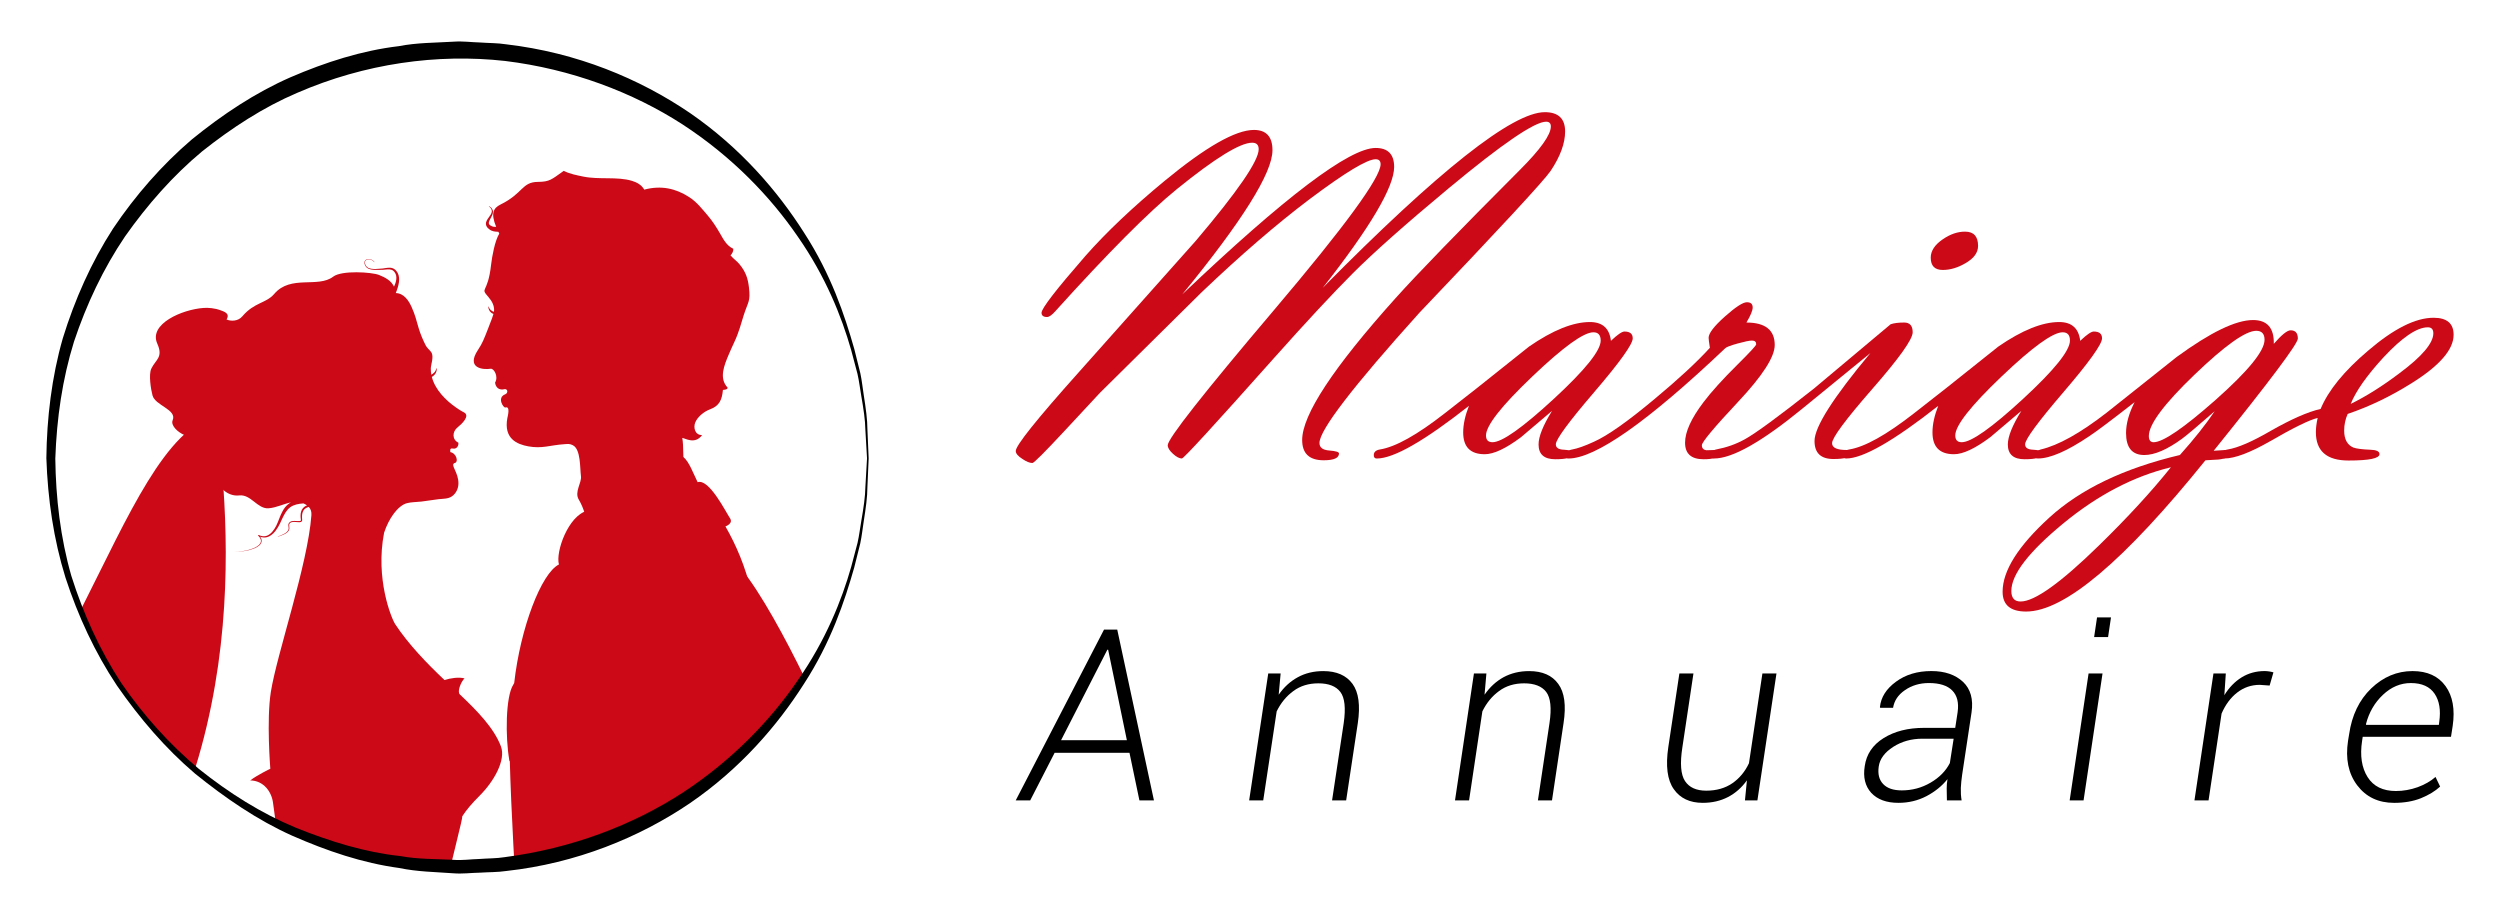 <?xml version="1.0" encoding="utf-8"?>
<!-- Generator: Adobe Illustrator 16.0.0, SVG Export Plug-In . SVG Version: 6.00 Build 0)  -->
<!DOCTYPE svg PUBLIC "-//W3C//DTD SVG 1.1//EN" "http://www.w3.org/Graphics/SVG/1.1/DTD/svg11.dtd">
<svg version="1.1" id="Calque_1" xmlns="http://www.w3.org/2000/svg" xmlns:xlink="http://www.w3.org/1999/xlink" x="0px" y="0px"
	 width="153px" height="56px" viewBox="0 0 153 56" enable-background="new 0 0 153 56" xml:space="preserve">
<g>
	<g>
		<g>
			<path fill="#CB0917" d="M80.95,17.616c7.079-7.167,11.612-10.751,13.594-10.751c0.827,0,1.241,0.394,1.241,1.18
				c0,0.724-0.296,1.531-0.889,2.419c-0.439,0.633-3.114,3.522-8.021,8.668c-4.083,4.531-6.124,7.19-6.124,7.979
				c0,0.276,0.199,0.43,0.599,0.46c0.397,0.03,0.597,0.091,0.597,0.18c0,0.278-0.312,0.418-0.935,0.418
				c-0.88,0-1.319-0.413-1.319-1.24c0-1.542,1.906-4.437,5.718-8.684c1.338-1.49,3.872-4.104,7.602-7.841
				c1.266-1.267,1.899-2.154,1.899-2.665c0-0.193-0.097-0.291-0.29-0.291c-0.705,0-2.693,1.358-5.962,4.074
				c-2.616,2.175-4.567,3.905-5.854,5.191c-1.235,1.235-2.859,2.981-4.87,5.237c-3.625,4.073-5.493,6.11-5.605,6.11
				c-0.154,0-0.338-0.097-0.549-0.291c-0.212-0.193-0.317-0.367-0.317-0.521c0-0.398,2.171-3.16,6.515-8.285
				c4.342-5.124,6.513-8.096,6.513-8.911c0-0.204-0.102-0.306-0.306-0.306c-0.522,0-1.87,0.816-4.048,2.449
				c-2.002,1.511-4.204,3.409-6.604,5.696l-6.21,6.141l-2.178,2.343c-1.217,1.308-1.871,1.961-1.963,1.961
				c-0.163,0-0.366-0.082-0.609-0.246c-0.274-0.173-0.411-0.336-0.411-0.489c0-0.337,1.281-1.939,3.847-4.809l7.173-8.056
				c2.563-3.021,3.847-4.89,3.847-5.604c0-0.266-0.133-0.398-0.399-0.398c-0.735,0-2.268,0.944-4.598,2.832
				c-1.747,1.417-4.235,3.918-7.464,7.498c-0.204,0.226-0.367,0.337-0.491,0.337c-0.224,0-0.337-0.087-0.337-0.26
				c0-0.266,0.895-1.423,2.683-3.475c1.276-1.449,2.893-2.979,4.844-4.592c2.523-2.081,4.346-3.122,5.471-3.122
				c0.756,0,1.135,0.414,1.135,1.241c0,1.388-1.84,4.328-5.518,8.82c6.283-5.973,10.227-8.958,11.832-8.958
				c0.755,0,1.133,0.388,1.133,1.164C85.317,11.445,83.861,13.911,80.95,17.616z"/>
			<path fill="#CB0917" d="M89.9,24.837c-2.729,2.149-4.606,3.224-5.64,3.224c-0.123,0-0.185-0.068-0.185-0.204
				c0-0.189,0.124-0.305,0.369-0.348c0.96-0.152,2.288-0.894,3.984-2.222l1.977-1.548l3.173-2.529
				c1.45-1.001,2.692-1.501,3.725-1.501c0.766,0,1.195,0.383,1.286,1.15c0.398-0.379,0.675-0.569,0.828-0.569
				c0.336,0,0.506,0.139,0.506,0.416c0,0.358-0.784,1.454-2.353,3.286s-2.353,2.898-2.353,3.201c0,0.211,0.168,0.321,0.505,0.331
				c0.338,0.01,0.507,0.1,0.507,0.268c0,0.21-0.348,0.314-1.043,0.314c-0.685,0-1.026-0.302-1.026-0.905
				c0-0.481,0.275-1.167,0.828-2.059l-1.9,1.613c-0.93,0.696-1.672,1.044-2.223,1.044c-0.879,0-1.318-0.444-1.318-1.336
				C89.548,25.974,89.666,25.431,89.9,24.837z M97.518,20.336c-0.603,0-1.85,0.902-3.74,2.704c-1.89,1.802-2.835,3.006-2.835,3.609
				c0,0.277,0.133,0.415,0.398,0.415c0.583,0,1.832-0.883,3.747-2.649c1.916-1.767,2.874-2.957,2.874-3.571
				C97.962,20.506,97.813,20.336,97.518,20.336z"/>
			<path fill="#CB0917" d="M104.644,21.287c-0.052-0.338-0.077-0.542-0.077-0.613c0-0.276,0.33-0.707,0.988-1.295
				c0.659-0.588,1.111-0.882,1.356-0.882c0.235,0,0.353,0.107,0.353,0.322c0,0.184-0.128,0.49-0.383,0.92
				c1.153,0,1.732,0.459,1.732,1.376c0,0.725-0.744,1.879-2.23,3.465s-2.229,2.476-2.229,2.669c0,0.184,0.096,0.285,0.287,0.306
				l0.498-0.015c0.141,0,0.211,0.084,0.211,0.251c0,0.211-0.297,0.315-0.889,0.315c-0.757,0-1.135-0.337-1.135-1.012
				c0-0.664,0.377-1.491,1.13-2.482c0.469-0.623,1.166-1.395,2.093-2.313c0.753-0.746,1.13-1.155,1.13-1.227
				c0-0.153-0.086-0.23-0.259-0.23c-0.151,0-0.44,0.059-0.866,0.177c-0.426,0.117-0.679,0.212-0.76,0.284
				c-4.751,4.505-7.954,6.758-9.61,6.758c-0.122,0-0.184-0.068-0.184-0.204c0-0.18,0.138-0.295,0.415-0.348
				c0.337-0.061,0.781-0.219,1.333-0.474c0.827-0.367,2.063-1.238,3.709-2.614C102.717,23.208,103.846,22.163,104.644,21.287z"/>
			<path fill="#CB0917" d="M112.123,27.126c0,0.276,0.301,0.414,0.901,0.414c0.135,0,0.202,0.084,0.202,0.252
				c0,0.2-0.34,0.299-1.019,0.299c-0.772,0-1.158-0.367-1.158-1.103c0-0.858,1.141-2.652,3.418-5.38l-4.185,3.418
				c-2.472,2.022-4.266,3.034-5.379,3.034c-0.122,0-0.184-0.068-0.184-0.204c0-0.189,0.103-0.305,0.307-0.348
				c0.644-0.122,1.23-0.33,1.762-0.627c0.664-0.367,2.074-1.401,4.229-3.104l4.689-3.932c0.204-0.071,0.481-0.106,0.829-0.106
				c0.347,0,0.521,0.198,0.521,0.596c0,0.429-0.823,1.584-2.468,3.465C112.946,25.682,112.123,26.79,112.123,27.126z
				 M118.897,16.521c-0.491,0-0.736-0.25-0.736-0.751c0-0.419,0.251-0.797,0.751-1.135c0.449-0.306,0.898-0.459,1.349-0.459
				c0.531,0,0.797,0.291,0.797,0.873c0,0.42-0.266,0.777-0.797,1.073C119.801,16.388,119.347,16.521,118.897,16.521z"/>
			<path fill="#CB0917" d="M118.62,24.837c-2.729,2.149-4.607,3.224-5.64,3.224c-0.122,0-0.185-0.068-0.185-0.204
				c0-0.189,0.124-0.305,0.369-0.348c0.959-0.152,2.287-0.894,3.984-2.222l1.976-1.548l3.173-2.529
				c1.451-1.001,2.693-1.501,3.725-1.501c0.767,0,1.195,0.383,1.287,1.15c0.398-0.379,0.675-0.569,0.828-0.569
				c0.337,0,0.507,0.139,0.507,0.416c0,0.358-0.785,1.454-2.354,3.286s-2.354,2.898-2.354,3.201c0,0.211,0.169,0.321,0.507,0.331
				s0.506,0.1,0.506,0.268c0,0.21-0.348,0.314-1.043,0.314c-0.685,0-1.027-0.302-1.027-0.905c0-0.481,0.276-1.167,0.829-2.059
				l-1.901,1.613c-0.929,0.696-1.671,1.044-2.223,1.044c-0.878,0-1.317-0.444-1.317-1.336
				C118.268,25.974,118.386,25.431,118.62,24.837z M126.237,20.336c-0.603,0-1.849,0.902-3.74,2.704
				c-1.889,1.802-2.835,3.006-2.835,3.609c0,0.277,0.133,0.415,0.397,0.415c0.584,0,1.833-0.883,3.748-2.649
				c1.916-1.767,2.874-2.957,2.874-3.571C126.682,20.506,126.533,20.336,126.237,20.336z"/>
			<path fill="#CB0917" d="M130.637,24.612c-1.441,1.124-2.365,1.818-2.775,2.084c-1.349,0.91-2.396,1.364-3.141,1.364
				c-0.133,0-0.2-0.063-0.2-0.188c0-0.179,0.124-0.3,0.369-0.363c1.083-0.254,2.426-1.004,4.03-2.248l4.29-3.411
				c2.064-1.509,3.623-2.264,4.675-2.264c0.868,0,1.293,0.485,1.271,1.455c0.481-0.551,0.823-0.827,1.028-0.827
				c0.296,0,0.444,0.169,0.444,0.506c0,0.316-1.718,2.605-5.15,6.866c0.061,0,0.179-0.008,0.353-0.023
				c0.143-0.015,0.256-0.022,0.338-0.022c0.132,0,0.199,0.084,0.199,0.252c0,0.179-0.199,0.288-0.599,0.33l-0.796,0.046
				c-4.977,6.171-8.634,9.257-10.975,9.257c-0.96,0-1.439-0.404-1.439-1.211c0-1.287,0.955-2.802,2.865-4.544
				c1.911-1.742,4.572-3.017,7.985-3.824c0.878-0.98,1.588-1.874,2.129-2.681c-1.042,0.909-1.7,1.465-1.977,1.67
				c-0.918,0.674-1.696,1.011-2.329,1.011c-0.745,0-1.118-0.449-1.118-1.349C130.115,25.926,130.288,25.297,130.637,24.612z
				 M132.859,28.597c-2.28,0.552-4.477,1.699-6.592,3.441c-2.114,1.742-3.173,3.119-3.173,4.13c0,0.429,0.189,0.644,0.567,0.644
				c0.858,0,2.458-1.145,4.798-3.433C130.207,31.673,131.673,30.079,132.859,28.597z M138.59,20.795c0-0.366-0.168-0.55-0.506-0.55
				c-0.653,0-1.913,0.894-3.778,2.684c-1.863,1.789-2.797,3.04-2.797,3.753c0,0.255,0.098,0.383,0.291,0.383
				c0.574,0,1.835-0.861,3.786-2.584C137.588,22.706,138.59,21.479,138.59,20.795z"/>
			<path fill="#CB0917" d="M141.84,25.578c-0.512,0.123-1.471,0.593-2.881,1.41c-1.246,0.715-2.191,1.072-2.837,1.072
				c-0.122,0-0.184-0.068-0.184-0.204c0-0.189,0.134-0.305,0.399-0.348c0.623-0.102,1.502-0.482,2.636-1.143
				c1.247-0.71,2.264-1.157,3.05-1.34c0.47-1.134,1.44-2.324,2.913-3.571c1.563-1.338,2.895-2.007,4-2.007
				c0.816,0,1.225,0.347,1.225,1.042c0,0.909-0.863,1.899-2.59,2.974c-1.268,0.796-2.564,1.419-3.893,1.869
				c-0.144,0.324-0.215,0.664-0.215,1.02c0,0.527,0.186,0.873,0.556,1.035c0.187,0.071,0.535,0.117,1.05,0.137
				c0.371,0.011,0.556,0.1,0.556,0.267c0,0.262-0.631,0.393-1.893,0.393c-1.334,0-2-0.577-2-1.732
				C141.732,26.186,141.769,25.895,141.84,25.578z M143.862,24.72c0.94-0.46,1.932-1.083,2.974-1.87
				c1.39-1.031,2.084-1.85,2.084-2.452c0-0.245-0.112-0.367-0.336-0.367c-0.665,0-1.569,0.612-2.714,1.839
				C144.849,22.982,144.179,23.934,143.862,24.72z"/>
		</g>
		<g>
			<g>
				<path d="M69.124,46.07h-4.58l-1.496,2.916h-0.887l5.406-10.456h0.808l2.247,10.456h-0.889L69.124,46.07z M64.936,45.302h4.029
					l-1.146-5.536l-0.048-0.006L64.936,45.302z"/>
				<path d="M78.256,42.516c0.323-0.465,0.711-0.82,1.171-1.07c0.453-0.249,0.975-0.375,1.56-0.375c0.812,0,1.406,0.26,1.789,0.783
					c0.375,0.519,0.482,1.316,0.323,2.397l-0.714,4.735h-0.862l0.712-4.725c0.134-0.926,0.064-1.564-0.205-1.915
					s-0.715-0.526-1.347-0.526c-0.59,0-1.1,0.153-1.527,0.471c-0.429,0.312-0.771,0.729-1.023,1.245l-0.823,5.45h-0.861l1.168-7.77
					h0.759L78.256,42.516z"/>
				<path d="M90.854,42.516c0.324-0.465,0.708-0.82,1.162-1.07c0.463-0.249,0.983-0.375,1.569-0.375c0.809,0,1.405,0.26,1.78,0.783
					c0.384,0.519,0.489,1.316,0.325,2.397l-0.708,4.735h-0.862l0.708-4.725c0.139-0.926,0.068-1.564-0.201-1.915
					c-0.269-0.351-0.724-0.526-1.349-0.526c-0.594,0-1.105,0.153-1.534,0.471c-0.429,0.312-0.77,0.729-1.023,1.245l-0.814,5.45
					h-0.861l1.159-7.77h0.763L90.854,42.516z"/>
				<path d="M106.791,48.986l0.121-1.229c-0.319,0.443-0.7,0.784-1.161,1.023c-0.452,0.234-0.967,0.354-1.544,0.354
					c-0.787,0-1.381-0.278-1.771-0.838c-0.398-0.56-0.507-1.419-0.335-2.577l0.677-4.503h0.861l-0.677,4.516
					c-0.155,0.986-0.099,1.675,0.159,2.067c0.259,0.392,0.691,0.59,1.299,0.59c0.629,0,1.161-0.153,1.599-0.454
					c0.437-0.302,0.775-0.709,1.018-1.226l0.822-5.493h0.861l-1.167,7.77H106.791z"/>
				<path d="M119.151,48.986c-0.009-0.298-0.013-0.541-0.013-0.727c0-0.188,0.013-0.378,0.048-0.576
					c-0.333,0.417-0.76,0.763-1.282,1.039c-0.523,0.275-1.1,0.412-1.72,0.412c-0.737,0-1.285-0.206-1.665-0.612
					c-0.37-0.412-0.508-0.955-0.396-1.64c0.103-0.724,0.485-1.292,1.154-1.71c0.67-0.418,1.494-0.627,2.476-0.627h1.907l0.147-0.96
					c0.082-0.582-0.028-1.021-0.328-1.325c-0.295-0.304-0.774-0.458-1.43-0.458c-0.56,0-1.053,0.147-1.47,0.438
					c-0.419,0.286-0.653,0.649-0.723,1.079h-0.788l-0.017-0.043c0.061-0.603,0.389-1.12,0.98-1.553
					c0.593-0.438,1.313-0.654,2.17-0.654c0.826,0,1.468,0.225,1.938,0.663c0.463,0.439,0.637,1.064,0.52,1.865l-0.576,3.819
					c-0.039,0.285-0.071,0.552-0.08,0.806c-0.008,0.255,0.005,0.509,0.048,0.763H119.151z M116.389,48.372
					c0.629,0,1.217-0.155,1.763-0.474c0.539-0.314,0.929-0.712,1.179-1.199l0.232-1.49h-1.914c-0.673,0-1.267,0.168-1.786,0.5
					c-0.52,0.336-0.819,0.736-0.884,1.199c-0.068,0.456,0.021,0.813,0.268,1.073C115.494,48.242,115.871,48.372,116.389,48.372z"/>
				<path d="M127.514,48.986h-0.851l1.158-7.77h0.854L127.514,48.986z M129.014,38.99h-0.854l0.179-1.205h0.854L129.014,38.99z"/>
				<path d="M138.901,41.956l-0.603-0.043c-0.521,0-0.979,0.159-1.384,0.473c-0.405,0.315-0.72,0.743-0.954,1.286l-0.797,5.314
					h-0.863l1.163-7.77h0.756l-0.086,1.292l-0.007,0.043c0.289-0.469,0.642-0.835,1.059-1.094c0.418-0.258,0.889-0.388,1.416-0.388
					c0.103,0,0.2,0.012,0.297,0.027c0.097,0.015,0.176,0.035,0.236,0.053L138.901,41.956z"/>
				<path d="M146.524,49.135c-0.969,0-1.72-0.357-2.265-1.077c-0.541-0.719-0.726-1.627-0.558-2.726l0.066-0.398
					c0.168-1.163,0.616-2.094,1.351-2.803c0.734-0.704,1.58-1.061,2.531-1.061c0.908,0,1.58,0.311,2.02,0.922
					s0.582,1.424,0.436,2.431l-0.104,0.67h-5.403l-0.036,0.239c-0.142,0.917-0.024,1.659,0.336,2.226
					c0.358,0.57,0.939,0.852,1.731,0.852c0.453,0,0.899-0.08,1.332-0.234c0.435-0.16,0.8-0.369,1.093-0.627l0.282,0.59
					c-0.314,0.289-0.712,0.524-1.18,0.714C147.683,49.041,147.141,49.135,146.524,49.135z M147.544,41.803
					c-0.636,0-1.2,0.241-1.708,0.719c-0.509,0.479-0.855,1.077-1.04,1.796l0.013,0.043h4.45l0.022-0.179
					c0.104-0.715,0.011-1.287-0.28-1.722C148.706,42.024,148.223,41.803,147.544,41.803z"/>
			</g>
		</g>
	</g>
	<g>
		<g>
			<defs>
				<circle id="SVGID_1_" cx="28.112" cy="28.051" r="25"/>
			</defs>
			<clipPath id="SVGID_2_">
				<use xlink:href="#SVGID_1_"  overflow="visible"/>
			</clipPath>
			<g clip-path="url(#SVGID_2_)">
				<g>
					<path fill="#CB0917" d="M41.869,28.462c-0.089-0.568-0.022-1.106-0.113-1.662c0.201,0.03,0.78,0.417,1.212-0.174
						c-0.441,0.011-0.545-0.463-0.42-0.77c0.144-0.35,0.539-0.671,0.909-0.806c0.583-0.214,0.729-0.597,0.786-1.185
						c0.103-0.02,0.264-0.008,0.291-0.136c-0.545-0.577-0.219-1.359,0.063-2.028c0.107-0.255,0.222-0.506,0.334-0.745
						c0.312-0.665,0.417-1.146,0.583-1.661c0.271-0.849,0.425-0.831,0.321-1.709c-0.062-0.533-0.188-0.946-0.59-1.429
						c-0.152-0.182-0.351-0.31-0.537-0.53c0.103-0.105,0.181-0.247,0.17-0.402c-0.407-0.181-0.616-0.594-0.813-0.938
						c-0.215-0.373-0.465-0.764-0.747-1.092c-0.352-0.41-0.665-0.825-1.143-1.134c-0.826-0.531-1.713-0.729-2.746-0.455
						c-0.176-0.306-0.462-0.448-0.753-0.538c-0.897-0.274-2.011-0.059-2.99-0.263c-0.394-0.083-0.792-0.152-1.185-0.348
						c-0.747,0.528-0.852,0.67-1.581,0.675c-0.992,0.009-0.893,0.699-2.286,1.385c-0.424,0.209-0.618,0.52-0.27,1.365
						c-0.011,0.001-0.022,0.002-0.033,0.002c-0.063,0.001-0.121-0.003-0.161-0.013c-0.052-0.017-0.112-0.044-0.156-0.072
						c-0.048-0.029-0.079-0.063-0.093-0.101c-0.015-0.039-0.006-0.095,0.015-0.152c0.021-0.059,0.054-0.117,0.086-0.178
						s0.067-0.122,0.097-0.19c0.028-0.065,0.052-0.14,0.051-0.217c0-0.077-0.03-0.152-0.076-0.209
						c-0.046-0.058-0.103-0.101-0.162-0.136c-0.005-0.003-0.009-0.003-0.012,0.002c-0.003,0.003-0.001,0.009,0.001,0.012
						c0.054,0.043,0.103,0.092,0.137,0.147c0.033,0.056,0.049,0.119,0.04,0.181c-0.016,0.123-0.101,0.231-0.182,0.343
						c-0.04,0.057-0.083,0.114-0.119,0.182c-0.036,0.066-0.069,0.15-0.057,0.249c0.012,0.1,0.071,0.181,0.131,0.238
						c0.03,0.029,0.063,0.055,0.094,0.077c0.016,0.012,0.033,0.022,0.049,0.033c0.021,0.011,0.029,0.018,0.054,0.03
						c0.089,0.043,0.17,0.054,0.245,0.064c0.067,0.007,0.13,0.012,0.189,0.014c0.018,0.035,0.036,0.072,0.054,0.109
						c-0.27,0.436-0.444,1.399-0.5,1.895c-0.206,1.864-0.712,1.354-0.155,1.998c0.226,0.261,0.341,0.518,0.338,0.794
						c-0.001,0.033-0.005,0.068-0.012,0.104c-0.067-0.025-0.128-0.056-0.182-0.104c-0.072-0.062-0.121-0.152-0.168-0.245
						c0.004,0.105,0.033,0.213,0.1,0.306c0.054,0.078,0.136,0.136,0.222,0.168c-0.027,0.099-0.063,0.197-0.089,0.273
						c-0.09,0.247-0.188,0.49-0.276,0.716c-0.203,0.517-0.307,0.801-0.582,1.214c-0.741,1.118,0.292,1.226,0.778,1.152
						c0.2-0.03,0.491,0.481,0.268,0.847c0.039,0.307,0.251,0.491,0.597,0.399c0.192-0.007,0.206,0.248,0.021,0.319
						c-0.521,0.2-0.106,0.845,0.016,0.806c0.317-0.104,0.137,0.552,0.118,0.648c-0.235,1.268,0.603,1.604,1.278,1.729
						c0.853,0.157,1.32-0.071,2.206-0.131c0.25-0.017,0.335-0.033,0.529,0.066c0.486,0.251,0.424,1.389,0.492,1.897
						c0.052,0.396-0.413,0.96-0.137,1.423c0.183,0.307,0.298,0.615,0.372,0.872c-0.083-0.002-0.188,0.038-0.319,0.14L41.869,28.462z
						"/>
					<path fill="#CB0917" d="M31.19,46.226c0.097,3.769,0.378,7.999,0.42,9.014c0.048,1.162,0.215,5.394,0.796,5.145
						c0.58-0.249,0.532-0.083,0.64,0.415c0.106,0.499,0.778,4.399,0.715,6.39c-0.124,3.884,4.294,31.325,4.633,35.114
						c0.985,11.046-0.905,19.501-1.342,20.567c-0.881,2.153-1.248,3.018-2.573,3.691c-0.152,0.078,0.071,0.453-0.091,0.501
						c-1.35,0.396-4.123,1.067-2.563,2.639c0.949,0.96,5.101,1.061,5.891,0.79c0.792-0.274,4.334-1.365,4.334-0.73
						s-0.816,0.453,1.723,0.453c2.004,0,3.22,0.269,3.854-0.149c0.399-0.265,0.586-0.799,0.64-1.84
						c0.008-0.169,0.688,0.103,0.68-0.092c-0.124-2.537-0.416-15.86-1.273-25.869c-0.003-0.038-0.092-0.471,0.206-0.28
						c3.563,10.879,8.495,25.532,8.011,27.521c0.718,0.421,1.285,0.026,1.467,0.144c0.304,0.196-0.722,0.629-0.859,1.216
						c-0.261,1.104-0.319,1.84,2.817,1.694c3.136-0.146,3.012-0.152,3.82-1.474c0.516-0.841,0.615-3.234,1.636-3.81
						c0.171-0.096,0.37,0.119,0.764-0.235c0.793-0.909,0.983-1.095,1.587-1.78c0-1.586-0.211-2.116-0.149-2.155
						c0.505-0.319-1.757-4.57-2.938-7.743c-0.969-2.599-5.374-11.013-7.48-15.974c-1.073-2.528-7.552-26.471-7.137-27.8
						c0.085-0.27,0.14-0.723,0.152-1.301L31.19,46.226z"/>
					<path fill="#CB0917" d="M31.171,46.53c-0.249-1.416-0.231-3.907,0.244-4.631c0.017-0.024,0.034-0.058,0.054-0.098
						c0.381-3.378,1.658-6.718,2.737-7.255c-0.214-0.779,0.574-2.976,1.716-3.284l5.675-3.184c0.072-0.041,0.151-0.076,0.233-0.103
						c0.344,0.292,0.577,0.946,0.865,1.536c0.697-0.244,1.733,1.842,1.972,2.19c0.24,0.347-0.273,0.513-0.27,0.517l0,0
						c0.654,1.143,1.227,2.464,1.571,3.984c0.087,0.381,0.165,0.743,0.231,1.095c-0.003,0.001-0.004,0.002-0.008,0.003
						c0.022,0.115,0.043,0.242,0.063,0.379c0.958,4.57,0.177,8.051-0.063,10.791c-0.208,2.373-0.948,6.768,0.032,10.177
						c0.699,2.435,2.369,3.3,3.196,10.496c0.746,6.48,3.769,15.732,7.075,18.353c-1.69-0.188-3.184-0.591-4.506-1.15L31.171,46.53z"
						/>
					<path fill="#CB0917" d="M39.614,38.229c0.772-0.161,4.448-4.814,5.217-4.032c2.455,2.499,5.951,10.577,6.521,11.785
						c0.75,1.585,1.373,3.799,1.686,4.298c0.312,0.499,0.415,2.246-0.022,2.995c-0.38,0.652-2.339,8.037-3.196,9.975
						C49.692,63.534,48.75,62.1,48.7,62.19c0.696,0.063,1.447,1.788,2.227,2.617c0.779,0.829-0.436,1.828-1.026,0.983
						c-0.592-0.842-0.357-0.543-0.592-0.842c0.237,0.636,0.145,1.51,0.573,2.449c0.429,0.94,1.273,2.356,1.558,2.779
						s-0.049,1.061-0.239,0.778c0.158,0.137,0.293,1.245-0.03,1.375c-0.323,0.129-0.548-0.066-0.686-0.477
						c0.013,0.463-0.853,0.76-0.982,0.136c-0.131-0.625-0.574-2.05-0.574-2.05c-0.145-0.518-0.142,0.94-0.759,0.605
						c-0.616-0.334-0.659-3.648-1.455-6.398c-0.794-2.752-3.712-3.941-2.962-6.167c0.748-2.226,3.211-5.601,2.774-6.287
						C46.091,51.006,38.98,39.021,39.614,38.229z"/>
				</g>
				<g>
					<path fill="#CB0917" d="M26.764,59.779c-0.711-1.711,1.567-9.467,1.528-9.823c0.243-0.382,0.584-0.783,1.059-1.257
						c0.875-0.873,1.624-2.188,1.304-3.024c-0.425-1.117-1.427-2.148-2.515-3.179c-0.177-0.167,0.079-0.788,0.289-0.977
						c-0.333-0.097-0.872-0.018-1.225,0.1c-1.097-1.036-2.208-2.191-3.016-3.415c-0.237-0.359-1.229-2.781-0.683-5.598
						c0.282-0.867,0.844-1.675,1.416-1.816c0.268-0.066,0.57-0.061,0.868-0.094c0.392-0.045,0.721-0.11,1.057-0.146
						c0.287-0.03,0.584-0.017,0.808-0.172c0.277-0.192,0.396-0.507,0.402-0.773c0.015-0.688-0.508-1.145-0.25-1.261
						c0.281-0.037,0.14-0.609-0.252-0.677c0.027-0.014-0.082-0.272,0.17-0.216c0.219,0.049,0.364-0.176,0.325-0.361
						c-0.383-0.184-0.389-0.67-0.032-0.948c0.215-0.167,0.79-0.697,0.372-0.908c-0.21-0.104-0.395-0.234-0.505-0.312
						c-0.613-0.431-1.258-1.077-1.457-1.855c0.094-0.053,0.179-0.131,0.234-0.228c0.057-0.102,0.079-0.22,0.057-0.326
						c-0.024,0.105-0.067,0.2-0.132,0.273c-0.055,0.06-0.121,0.105-0.188,0.149c-0.024-0.126-0.036-0.255-0.034-0.388
						c0.004-0.234,0.201-0.716,0.036-0.979c-0.097-0.15-0.252-0.251-0.34-0.416c-0.147-0.279-0.346-0.735-0.444-1.088
						c-0.134-0.482-0.222-0.817-0.425-1.271c-0.18-0.4-0.473-0.846-0.97-0.857c0.047-0.119,0.092-0.239,0.128-0.364
						c0.026-0.093,0.049-0.188,0.063-0.285c0.015-0.097,0.019-0.196,0.009-0.296c-0.009-0.101-0.036-0.201-0.085-0.292
						c-0.024-0.044-0.054-0.088-0.086-0.125c-0.035-0.04-0.072-0.074-0.115-0.104c-0.086-0.061-0.195-0.087-0.294-0.087
						c-0.101-0.002-0.193,0.016-0.286,0.029c-0.046,0.008-0.091,0.015-0.136,0.02c-0.044,0.005-0.089,0.006-0.137,0.01
						c-0.093,0.006-0.185,0.016-0.277,0.019c-0.093,0.003-0.184,0.001-0.273-0.013c-0.09-0.013-0.178-0.038-0.249-0.091
						c-0.036-0.026-0.065-0.059-0.088-0.097c-0.022-0.038-0.042-0.078-0.054-0.122c-0.012-0.041-0.015-0.087-0.001-0.128
						c0.012-0.042,0.04-0.077,0.079-0.1c0.076-0.046,0.174-0.047,0.259-0.021c0.088,0.024,0.166,0.081,0.219,0.153l0,0
						c0.003,0.005,0.009,0.005,0.013,0.002c0.005-0.004,0.005-0.01,0.001-0.014c-0.055-0.075-0.137-0.133-0.228-0.16
						c-0.09-0.027-0.194-0.028-0.277,0.021c-0.043,0.024-0.076,0.065-0.092,0.112c-0.015,0.046-0.012,0.097-0.002,0.143
						c0.011,0.046,0.03,0.09,0.054,0.131c0.022,0.042,0.054,0.081,0.092,0.11c0.078,0.061,0.172,0.091,0.264,0.108
						c0.094,0.018,0.189,0.022,0.282,0.022c0.094,0,0.188-0.002,0.28-0.003c0.045-0.001,0.092,0.001,0.14-0.002
						c0.047-0.003,0.095-0.007,0.142-0.013c0.092-0.009,0.184-0.019,0.27-0.013c0.085,0.005,0.164,0.03,0.227,0.08
						c0.031,0.023,0.06,0.055,0.083,0.087c0.027,0.034,0.048,0.068,0.064,0.106c0.033,0.074,0.048,0.156,0.048,0.24
						c0,0.166-0.05,0.336-0.124,0.495c-0.006,0.016-0.017,0.03-0.024,0.046c-0.155-0.348-0.508-0.553-0.917-0.714
						c-0.441-0.174-2.279-0.295-2.801,0.105c-0.93,0.712-2.598-0.127-3.605,1.053c-0.502,0.589-1.221,0.506-1.958,1.378
						c-0.251,0.297-0.682,0.313-0.964,0.191c0.225-0.371-0.135-0.479-0.375-0.567c-0.346-0.129-0.738-0.159-1.018-0.141
						c-1.322,0.089-3.384,0.984-2.847,2.182c0.382,0.854-0.103,0.979-0.365,1.535c-0.172,0.365-0.024,1.275,0.074,1.639
						c0.171,0.628,1.512,0.862,1.232,1.519c-0.246,0.575,1.499,1.698,2.331,0.574c0.024-0.076,0.021-0.16,0.069-0.229
						c0.544-0.022,0.149,0.508,0.053,0.74c-0.183,0.44,0.013,0.839-0.034,1.246c-0.039,0.333-0.013,0.667,0.064,0.922
						c0.246,0.82,0.869,1.429,1.589,1.347c0.725-0.082,1.114,0.839,1.801,0.787c0.474-0.037,0.893-0.263,1.364-0.36
						c-0.064,0.036-0.127,0.076-0.184,0.124c-0.138,0.114-0.242,0.26-0.322,0.406c-0.082,0.148-0.143,0.3-0.204,0.45
						c-0.06,0.153-0.112,0.301-0.183,0.44s-0.154,0.273-0.257,0.389c-0.102,0.114-0.228,0.21-0.373,0.249
						c-0.147,0.038-0.306,0.009-0.446-0.063h-0.001c-0.01-0.005-0.021-0.004-0.03,0.004c-0.01,0.011-0.01,0.027,0,0.037l0,0
						c0.064,0.065,0.121,0.139,0.15,0.223c0.03,0.084,0.019,0.177-0.03,0.253c-0.047,0.075-0.121,0.135-0.198,0.185
						c-0.078,0.05-0.163,0.09-0.25,0.123c-0.174,0.068-0.356,0.115-0.541,0.147c-0.092,0.017-0.186,0.028-0.279,0.036
						c-0.093,0.007-0.187,0.011-0.281-0.003c0.093,0.016,0.188,0.015,0.281,0.01c0.094-0.005,0.188-0.016,0.281-0.03
						c0.186-0.028,0.37-0.07,0.548-0.136c0.088-0.032,0.175-0.071,0.257-0.12c0.081-0.049,0.159-0.109,0.214-0.192
						c0.027-0.04,0.046-0.088,0.053-0.137c0.008-0.051,0.002-0.103-0.013-0.149c-0.017-0.056-0.046-0.105-0.079-0.152
						c0.119,0.048,0.25,0.068,0.38,0.043c0.17-0.034,0.318-0.135,0.436-0.252c0.12-0.119,0.215-0.256,0.298-0.398
						c0.041-0.071,0.079-0.146,0.115-0.22l0.1-0.22c0.136-0.287,0.279-0.577,0.512-0.748c0.221-0.164,0.513-0.216,0.809-0.239
						c0.081,0.033,0.157,0.073,0.223,0.122c-0.056,0.021-0.112,0.05-0.163,0.087c-0.065,0.049-0.12,0.115-0.156,0.188
						c-0.074,0.147-0.083,0.309-0.073,0.459c0.003,0.038,0.007,0.074,0.012,0.113c0.006,0.04,0.011,0.068,0,0.084
						c-0.008,0.016-0.038,0.026-0.07,0.029c-0.033,0.004-0.07,0.004-0.105,0.002c-0.073-0.003-0.148-0.011-0.225-0.01
						c-0.075,0.001-0.154,0.007-0.228,0.043c-0.036,0.018-0.07,0.046-0.093,0.079c-0.006,0.008-0.012,0.018-0.017,0.026
						l-0.008,0.015l-0.004,0.013c-0.008,0.021-0.012,0.042-0.013,0.062c-0.001,0.082,0.025,0.151,0.02,0.222
						c-0.003,0.068-0.039,0.134-0.086,0.186c-0.048,0.053-0.108,0.096-0.171,0.132c-0.126,0.074-0.267,0.125-0.406,0.173
						c-0.003,0.002-0.005,0.005-0.004,0.008c0.001,0.004,0.005,0.005,0.008,0.005c0.142-0.044,0.284-0.091,0.416-0.161
						c0.066-0.036,0.13-0.078,0.184-0.133c0.054-0.054,0.096-0.125,0.102-0.206c0.007-0.079-0.019-0.154-0.014-0.221
						c0-0.017,0.004-0.033,0.01-0.047l0.005-0.013l0.005-0.01c0.004-0.007,0.009-0.014,0.014-0.021
						c0.02-0.026,0.046-0.047,0.077-0.062c0.061-0.028,0.133-0.033,0.205-0.031c0.072,0.001,0.146,0.011,0.221,0.016
						c0.037,0.003,0.075,0.005,0.116,0.002c0.02-0.002,0.042-0.005,0.063-0.013c0.022-0.008,0.046-0.022,0.061-0.047
						c0.016-0.023,0.02-0.049,0.02-0.072c0-0.024-0.003-0.041-0.004-0.06c-0.003-0.036-0.006-0.072-0.006-0.107
						c-0.003-0.144,0.015-0.289,0.083-0.405c0.066-0.117,0.184-0.191,0.317-0.224c0.005-0.001,0.012-0.001,0.018-0.003
						c0.12,0.129,0.171,0.295,0.157,0.498c-0.218,3.021-2.115,8.5-2.483,10.824c-0.273,1.722-0.032,4.699-0.032,4.699
						s-0.803,0.385-1.229,0.714c0.821,0.008,1.315,0.703,1.396,1.38c0.329,2.729,0.929,4.597,1.161,5.628
						c0.077,0.337,0.428,1.864,0.326,2.884c0,0,0.035,0.95-0.54,1.144L26.764,59.779z"/>
					<path fill="#CB0917" d="M-6.999,51.588c1.488,0.185,0.234,6.439,1.167,6.788c0.934,0.35,1.01-0.9,0.827-1.961
						c-0.182-1.06,0.787-1.722,1.641-0.613c1.218,1.577,0.771,4.433,0.987,4.892c0.294,0.624,1.619-0.138,1.509-0.773
						c-0.109-0.637,0.566-0.098,0.734,0.457c0.168,0.553,1.812,1.466,3.909,0.545c12.224-12.703,10.16-29.396,9.471-35.506
						C6.996,27.096,4.355,46.256-6.999,51.588z M-3.332,54.162c-0.156-0.215-0.372-0.401-0.835-0.074
						c4.85-3.397,5.213-3.115,8.522-7.832C2.917,49.159-0.304,52.223-3.332,54.162z"/>
					<path fill="#CB0917" d="M35.236,58.571c-0.947,0.215-8.499-2.631-8.673-3.1c-0.304-2.229-1.462-7.827-1.434-10.078
						l-5.083-0.575c-0.146,3.839,1.543,10.122,2.679,13.283c3.667,3.947,11.273,3.68,11.62,3.856l1.258-3.373
						C35.482,58.552,35.358,58.543,35.236,58.571z"/>
				</g>
			</g>
		</g>
		<path d="M53.162,28.052c0,0-0.027,0.614-0.077,1.763c0.001,0.576-0.096,1.28-0.227,2.108c-0.067,0.413-0.11,0.864-0.21,1.333
			c-0.117,0.465-0.24,0.96-0.371,1.482c-0.586,2.061-1.429,4.583-3.08,7.122c-1.615,2.536-3.887,5.182-6.98,7.3
			c-3.089,2.095-6.954,3.675-11.227,4.144c-0.53,0.081-1.073,0.066-1.614,0.103c-0.549,0.008-1.074,0.087-1.652,0.037
			c-1.082-0.08-2.167-0.088-3.291-0.322c-2.25-0.304-4.43-1.047-6.557-1.98c-2.127-0.954-4.085-2.301-5.938-3.795
			c-1.82-1.549-3.396-3.394-4.781-5.389c-1.35-2.025-2.386-4.266-3.149-6.606c-0.733-2.362-1.085-4.809-1.171-7.316
			c0.028-2.431,0.323-4.958,1.008-7.337c0.731-2.368,1.742-4.645,3.076-6.714c1.373-2.038,2.99-3.889,4.827-5.458
			c1.87-1.519,3.872-2.851,6.027-3.796c2.15-0.928,4.376-1.638,6.625-1.905c1.113-0.217,2.235-0.208,3.337-0.274
			c0.607-0.045,1.096,0.036,1.644,0.048c0.536,0.041,1.058,0.027,1.596,0.112c4.329,0.507,8.159,2.099,11.254,4.207
			c3.089,2.129,5.361,4.777,6.974,7.316c1.65,2.54,2.493,5.064,3.078,7.126c0.13,0.522,0.253,1.018,0.37,1.483
			c0.099,0.469,0.142,0.918,0.208,1.331c0.13,0.827,0.226,1.531,0.225,2.11C53.135,27.437,53.162,28.052,53.162,28.052z
			 M53.062,28.049c0,0-0.036-0.61-0.102-1.755c-0.007-0.575-0.113-1.275-0.255-2.095c-0.073-0.409-0.121-0.854-0.227-1.318
			c-0.122-0.46-0.251-0.95-0.389-1.467c-0.584-2.047-1.564-4.493-3.262-6.931c-1.672-2.441-4.021-4.894-7.059-6.872
			c-3.031-1.959-6.803-3.387-10.86-3.881C26.76,3.27,22.336,3.884,18.196,5.679c-2.077,0.884-4.011,2.146-5.828,3.587
			c-1.787,1.489-3.349,3.267-4.716,5.205c-1.332,1.969-2.36,4.151-3.123,6.436c-0.717,2.313-1.056,4.684-1.144,7.158
			c0.029,2.399,0.312,4.849,0.981,7.18c0.732,2.312,1.734,4.531,3.049,6.543c1.356,1.98,2.959,3.765,4.763,5.275
			c1.833,1.466,3.812,2.713,5.917,3.588c2.1,0.848,4.27,1.516,6.423,1.742c1.055,0.198,2.169,0.172,3.247,0.229
			c0.502,0.043,1.051-0.039,1.569-0.052c0.523-0.041,1.048-0.029,1.56-0.113c4.112-0.533,7.849-1.973,10.887-3.945
			c3.034-1.989,5.383-4.443,7.053-6.888c1.698-2.439,2.678-4.886,3.26-6.935c0.137-0.517,0.266-1.006,0.388-1.467
			c0.105-0.464,0.153-0.909,0.226-1.317c0.141-0.818,0.247-1.518,0.253-2.095C53.027,28.661,53.062,28.049,53.062,28.049z"/>
	</g>
</g>
</svg>
